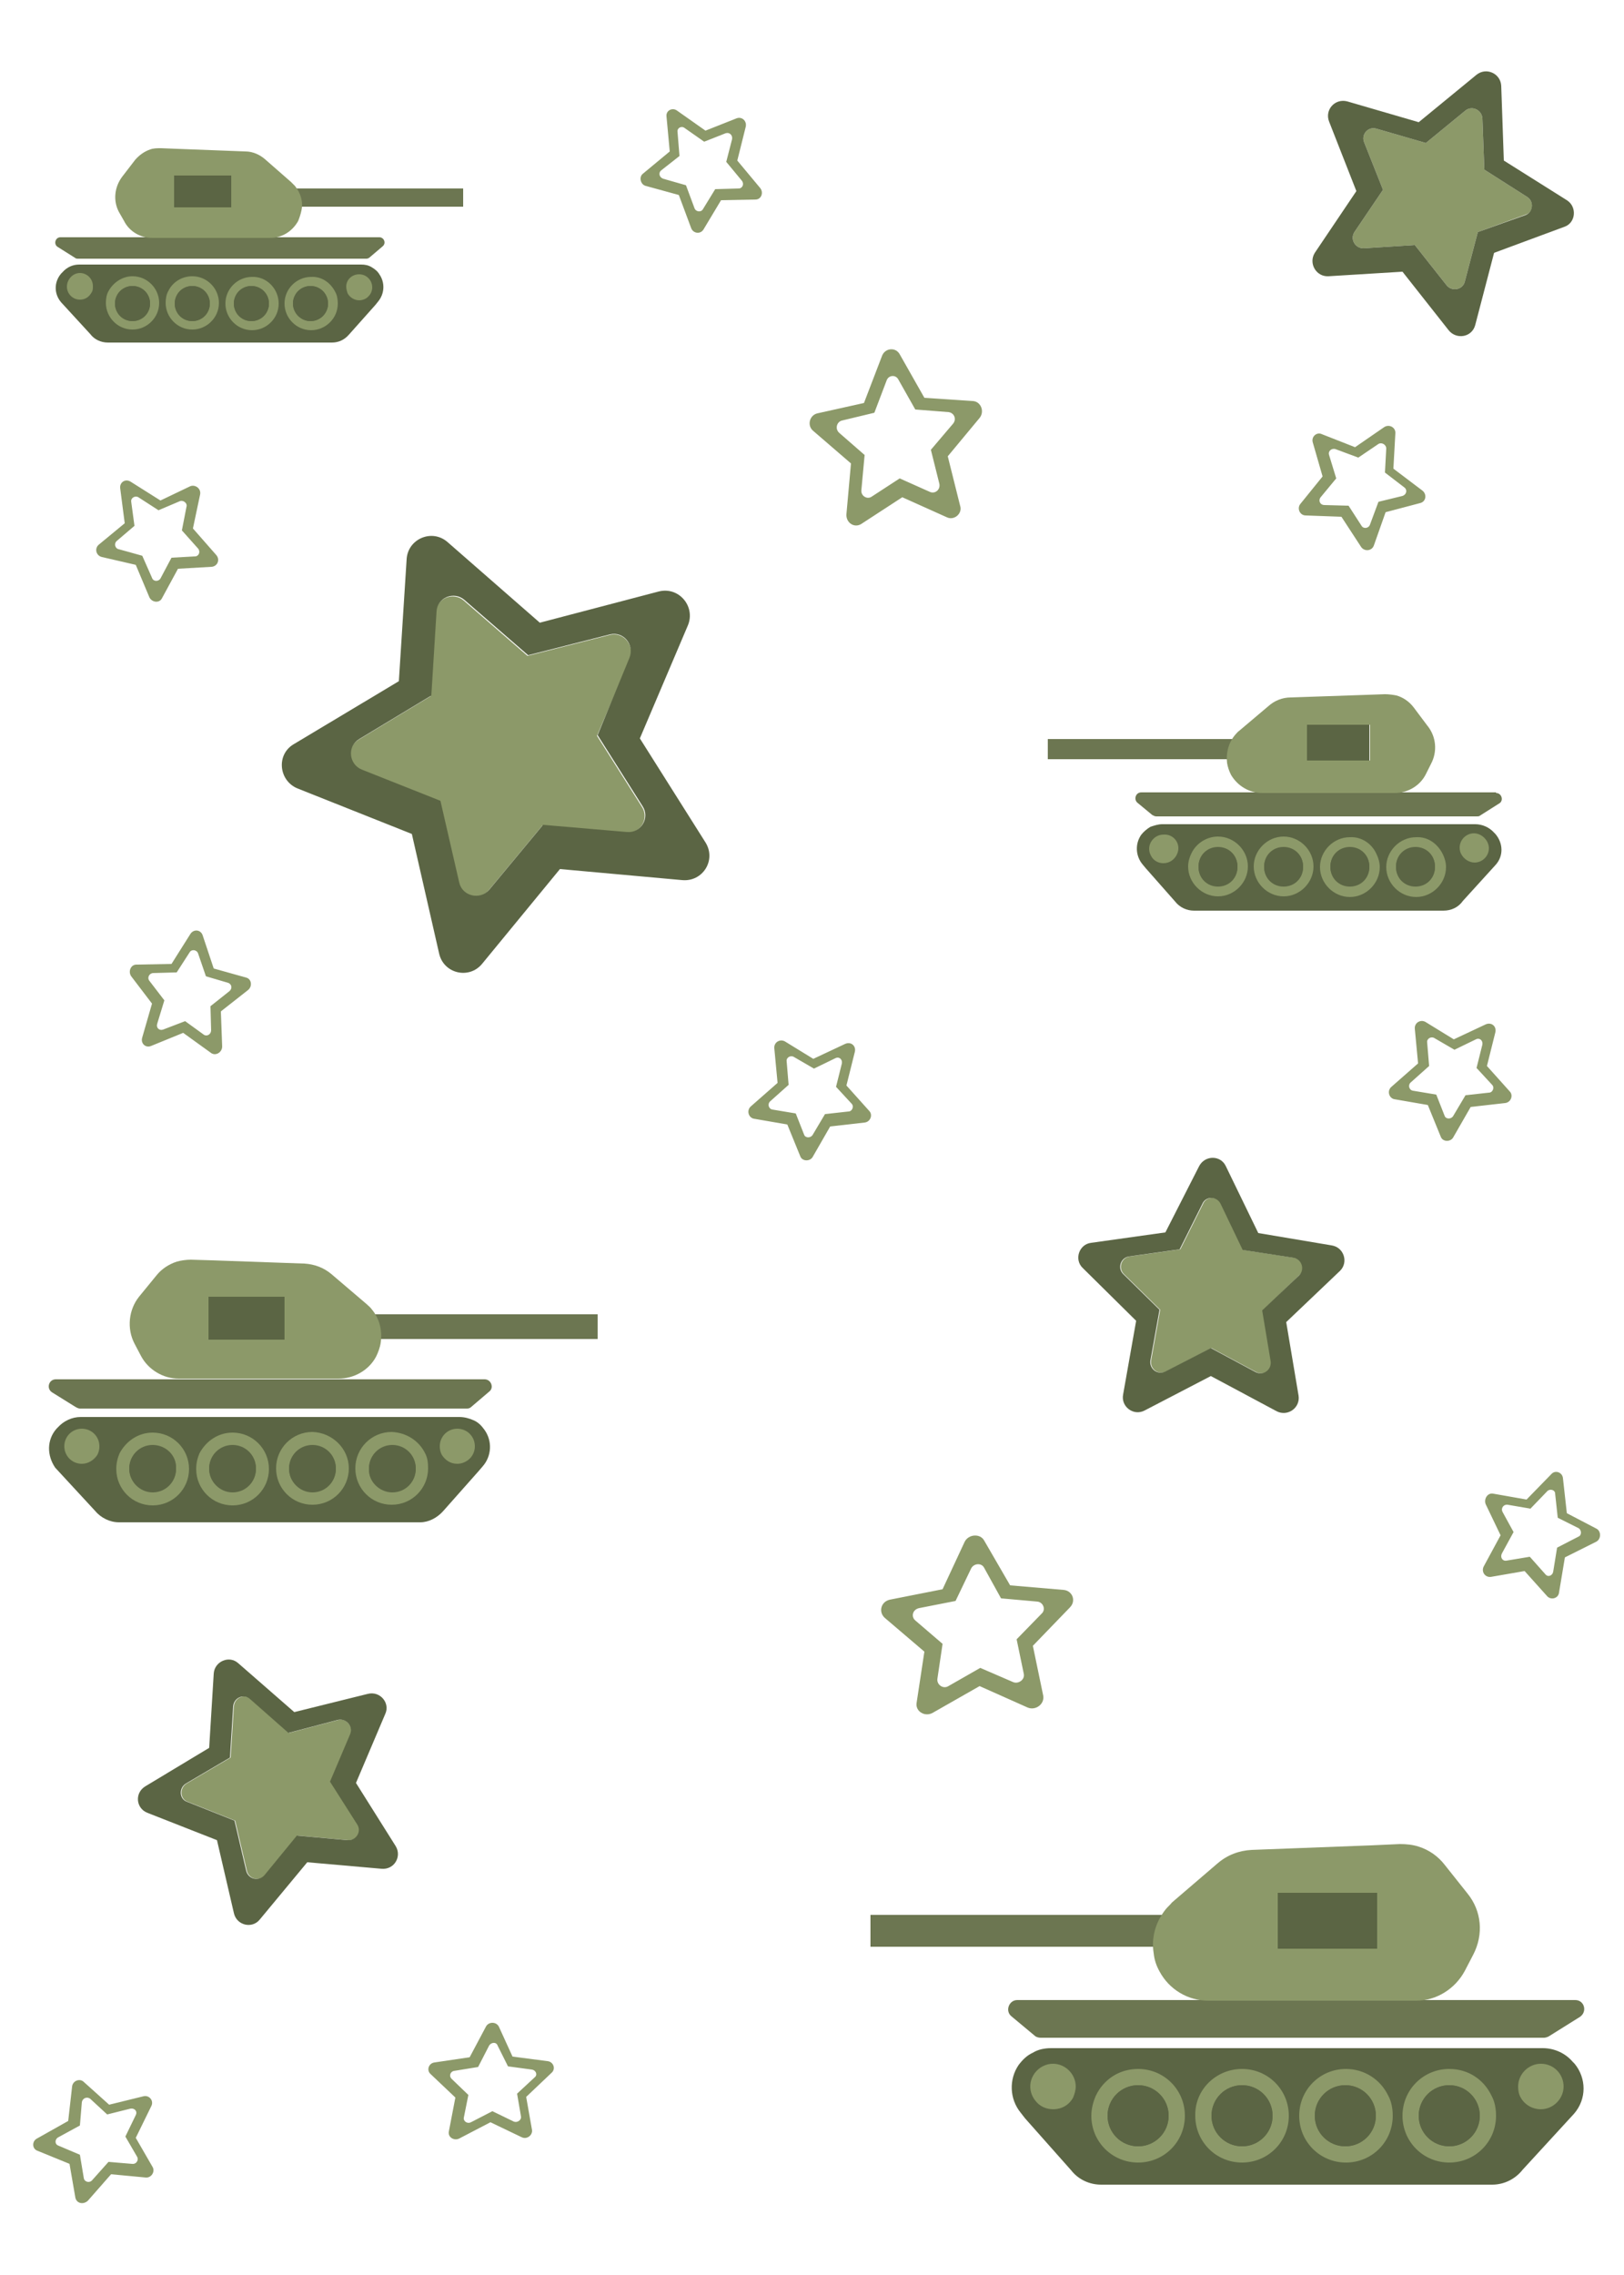 <svg xmlns="http://www.w3.org/2000/svg" viewBox="0 0 250 350"><path fill="#8C9969" d="M21 148.4c-.9 0-1.3 1.1-.8 1.8l3.2 4.2-1.5 5.2c-.3.9.5 1.7 1.4 1.3l4.9-2 4.3 3.1c.7.5 1.7-.1 1.7-1l-.2-5.4 4.2-3.3c.7-.6.5-1.7-.3-1.9l-5-1.4-1.7-5.1c-.3-.9-1.4-1-1.9-.2l-2.9 4.6-5.4.1zm2 2.5c-.4-.5 0-1.2.6-1.2l3.6-.1 2-3.1c.3-.5 1.1-.4 1.3.2l1.2 3.5 3.4 1c.6.2.7.9.2 1.3l-2.9 2.3.1 3.7c0 .6-.6 1-1.1.7l-2.9-2.1-3.4 1.3c-.6.2-1.1-.3-.9-.9l1.1-3.6-2.3-3zM76.8 311.8c-.4-.8-1.6-.8-2 0l-2.5 4.7-5.4.8c-.9.1-1.3 1.2-.6 1.8l3.8 3.6-1 5.2c-.2.9.8 1.5 1.6 1.1l4.8-2.5 4.8 2.3c.8.4 1.7-.3 1.6-1.1l-.9-5.1 3.9-3.7c.7-.6.3-1.7-.6-1.8l-5.4-.7-2.1-4.6zm-1.5 2.9c.3-.5 1.1-.6 1.3 0l1.6 3.2 3.7.5c.6.1.9.8.4 1.2l-2.7 2.5.6 3.5c.1.6-.6 1-1.1.8l-3.3-1.6-3.3 1.7c-.6.3-1.2-.2-1.1-.7l.7-3.5-2.6-2.5c-.4-.4-.2-1.1.4-1.2l3.7-.6 1.7-3.3zM219.4 157.2c-.8-.4-1.7.2-1.6 1.1l.5 5.3-4.1 3.6c-.7.6-.4 1.7.4 1.9l5.2.9 2 4.9c.3.8 1.5.8 1.9.1l2.7-4.7 5.3-.6c.9-.1 1.3-1.2.7-1.8l-3.5-3.9 1.3-5.2c.2-.9-.6-1.6-1.5-1.2l-4.9 2.3-4.4-2.7zm.3 3.2c-.1-.6.6-1 1.1-.7l3.1 1.8 3.3-1.6c.6-.3 1.1.2 1 .8l-.9 3.6 2.4 2.6c.4.4.1 1.2-.5 1.2l-3.6.4-1.9 3.2c-.3.5-1.1.5-1.3 0l-1.3-3.3-3.6-.6c-.6-.1-.8-.9-.3-1.3l2.8-2.5-.3-3.6zM99 26.7c-.7.5-.4 1.7.4 1.9l5.1 1.4 1.9 5.1c.3.8 1.4 1 1.9.2l2.7-4.5 5.3-.1c.9 0 1.3-1.1.7-1.8l-3.5-4.2 1.3-5.2c.2-.9-.6-1.6-1.4-1.3l-4.8 1.9-4.4-3.1c-.7-.5-1.7 0-1.6.9l.5 5.4-4.1 3.4zm3.1.8c-.6-.2-.8-.9-.3-1.3l2.8-2.2-.3-3.7c-.1-.6.6-1 1.1-.6l3 2.1 3.3-1.3c.6-.2 1.1.3 1 .9l-.9 3.5 2.4 2.9c.4.5.1 1.2-.5 1.2l-3.6.1-1.9 3.1c-.3.5-1.1.4-1.3-.2l-1.3-3.5-3.5-1zM125.8 63.6c-1.2.3-1.6 1.9-.6 2.7l5.8 5-.7 7.8c-.1 1.3 1.2 2.2 2.3 1.5l6.3-4.1 6.9 3.1c1.1.5 2.4-.6 2-1.8l-1.9-7.6 4.9-5.9c.8-1 .2-2.5-1-2.6l-7.5-.5-3.8-6.7c-.6-1.1-2.2-1-2.7.2L133 62l-7.2 1.6zm3.4 3c-.7-.6-.4-1.7.4-1.9l5-1.2 1.9-5c.3-.8 1.4-.9 1.8-.1l2.6 4.6 5.1.4c.9.1 1.3 1.1.7 1.8l-3.4 4 1.3 5.2c.2.9-.6 1.6-1.4 1.3l-4.7-2.1-4.3 2.8c-.7.5-1.7-.1-1.6-1l.5-5.4-3.9-3.4zM15.2 83.8c-.7.6-.4 1.7.5 1.9l5.2 1.2 2.1 5c.4.8 1.5.9 1.9.2l2.5-4.6 5.2-.3c.9-.1 1.3-1.1.7-1.8l-3.6-4.1 1.1-5.2c.2-.9-.7-1.6-1.5-1.3L24.7 77l-4.6-2.9c-.8-.5-1.7.1-1.6 1l.7 5.4-4 3.3zm3.1.7c-.6-.1-.8-.9-.3-1.3l2.7-2.3-.5-3.7c-.1-.6.6-1 1.1-.7l3.1 2 3.3-1.4c.5-.2 1.2.3 1 .9l-.7 3.6 2.5 2.8c.4.5.1 1.2-.5 1.2l-3.6.2-1.7 3.2c-.3.5-1.1.5-1.3-.1l-1.5-3.4-3.6-1zM120.8 160.2c-.8-.4-1.7.2-1.6 1.1l.5 5.3-4.1 3.6c-.7.6-.4 1.7.4 1.9l5.2.9 2 4.9c.3.8 1.5.8 1.9.1l2.7-4.7 5.3-.6c.9-.1 1.3-1.2.7-1.8l-3.5-3.9 1.3-5.2c.2-.9-.6-1.6-1.5-1.2l-4.9 2.3-4.4-2.7zm.3 3.1c-.1-.6.6-1 1.1-.7l3.1 1.8 3.3-1.6c.6-.3 1.1.2 1 .8l-.9 3.6 2.4 2.6c.4.4.1 1.2-.5 1.2l-3.6.4-1.9 3.2c-.3.5-1.1.5-1.3 0l-1.3-3.3-3.6-.6c-.6-.1-.8-.9-.3-1.3l2.8-2.5-.3-3.6zM12.9 320.3c-.6-.6-1.7-.2-1.8.7l-.6 5.3-4.8 2.7c-.8.4-.8 1.6.1 1.9l4.9 2 .9 5.2c.2.9 1.2 1.1 1.9.5l3.6-4.1 5.3.5c.9.1 1.5-.9 1.1-1.6l-2.6-4.5 2.4-4.9c.4-.8-.3-1.7-1.2-1.5l-5.3 1.3-3.9-3.5zm-.3 3.1c.1-.6.8-.9 1.3-.5l2.6 2.4 3.6-.9c.6-.1 1.1.4.8 1l-1.6 3.3 1.8 3.1c.3.5-.1 1.2-.8 1.1l-3.6-.3-2.5 2.8c-.4.5-1.2.3-1.3-.3l-.6-3.6-3.3-1.4c-.6-.2-.6-1 0-1.3l3.3-1.8.3-3.6zM229.9 229.8c-.9-.2-1.5.8-1.2 1.6l2.3 4.8-2.6 4.8c-.4.8.2 1.7 1.1 1.6l5.2-.9 3.5 3.9c.6.6 1.7.3 1.8-.6l.9-5.4 4.8-2.4c.8-.4.8-1.6.1-2l-4.6-2.4-.6-5.4c-.1-.9-1.2-1.3-1.8-.6l-3.8 3.9-5.1-.9zm1.4 2.8c-.3-.6.2-1.2.8-1.1l3.5.6 2.6-2.7c.4-.4 1.2-.2 1.2.4l.4 3.7 3.2 1.6c.5.3.5 1.1 0 1.3l-3.3 1.7-.6 3.7c-.1.6-.8.9-1.2.4l-2.4-2.7-3.6.6c-.6.1-1-.5-.7-1.1l1.8-3.3-1.7-3.1zM151.5 237c-.6-1.1-2.4-1-3 .2l-3.4 7.3-8.1 1.6c-1.4.3-1.8 1.9-.8 2.8l6.1 5.2-1.2 7.9c-.2 1.3 1.3 2.2 2.5 1.5l7.2-4.1 7.4 3.3c1.2.5 2.6-.5 2.4-1.8l-1.6-7.7 5.7-5.9c1-1 .4-2.6-1-2.7l-8.2-.7-4-6.9zm-2 4.3c.4-.8 1.6-.9 2-.1l2.6 4.7 5.6.5c.9.1 1.3 1.2.7 1.8l-3.9 4 1.1 5.3c.2.9-.8 1.6-1.6 1.3l-5.1-2.2-4.9 2.8c-.8.5-1.8-.2-1.7-1.1l.8-5.4-4.2-3.6c-.7-.6-.4-1.7.6-1.9l5.6-1.1 2.4-5zM219 75.5c.7.6.5 1.7-.4 1.9l-5.3 1.4-1.8 5.1c-.3.9-1.5 1-2 .2l-3-4.6-5.5-.2c-.9 0-1.4-1.1-.8-1.8l3.4-4.2-1.5-5.2c-.3-.9.6-1.7 1.4-1.3l5.1 2 4.5-3.1c.8-.5 1.8.1 1.7 1l-.3 5.4 4.5 3.4zm-3.1.8c.6-.2.8-.9.3-1.3l-3-2.3.2-3.7c0-.6-.7-1-1.2-.7l-3.1 2.1-3.5-1.3c-.6-.2-1.2.3-1 .9l1.1 3.6-2.4 2.9c-.4.5-.1 1.2.6 1.2l3.7.1 2 3.1c.3.5 1.1.4 1.3-.2l1.3-3.5 3.7-.9zM93.8 97.7l-12.6 3.2-9.8-8.5c-1.6-1.4-4.2-.4-4.3 1.8l-.8 12.9-11.1 6.7c-1.9 1.1-1.6 3.9.4 4.7l12.1 4.8 2.9 12.6c.5 2.1 3.2 2.7 4.6 1.1l8.3-10 12.9 1.1c2.2.2 3.6-2.2 2.4-4l-6.9-10.9 5.1-11.9c.7-2.1-1.1-4.2-3.2-3.6z"/><path fill="#5B6544" d="M101.4 91c3.1-.8 5.7 2.3 4.5 5.2l-7.4 17.4 10.1 16c1.7 2.7-.4 6.1-3.6 5.8l-18.8-1.7-12 14.6c-2 2.4-5.9 1.5-6.6-1.6l-4.2-18.4-17.6-7c-2.9-1.2-3.3-5.2-.6-6.8l16.2-9.7L62.6 86c.2-3.1 3.9-4.7 6.3-2.6l14.2 12.4 18.3-4.8zm-4.5 10.2c.8-2-.9-4.1-3-3.6l-12.6 3.2-9.8-8.5c-1.6-1.4-4.2-.4-4.3 1.8l-.8 12.9-11.1 6.7c-1.9 1.1-1.6 3.9.4 4.7l12.1 4.8 2.9 12.6c.5 2.1 3.2 2.7 4.6 1.1l8.3-10 12.9 1.1c2.2.2 3.6-2.2 2.4-4L92 113.1l4.9-11.9z"/><g><path fill="#8C9969" d="M52.1 264.6l-7.6 2-5.9-5.2c-1-.9-2.5-.2-2.6 1.1l-.5 7.9-6.8 4c-1.1.7-1 2.4.2 2.8l7.3 2.9 1.8 7.7c.3 1.3 1.9 1.7 2.8.7l5-6.1 7.8.7c1.3.1 2.2-1.3 1.5-2.4l-4.2-6.6 3.1-7.2c.4-1.3-.7-2.6-1.9-2.3z"/><path fill="#5B6544" d="M56.6 260.6c1.9-.5 3.5 1.4 2.7 3.1l-4.5 10.6 6.1 9.7c1 1.6-.2 3.7-2.2 3.5l-11.4-1-7.3 8.8c-1.2 1.5-3.6.9-4-1l-2.6-11.2-10.7-4.2c-1.8-.7-2-3.1-.3-4.1l9.8-5.9.7-11.4c.1-1.9 2.4-2.9 3.8-1.6l8.6 7.5 11.3-2.8zm-2.7 6.2c.5-1.2-.6-2.5-1.9-2.2l-7.6 2-5.9-5.2c-1-.9-2.5-.2-2.6 1.1l-.5 7.9-6.8 4c-1.1.7-1 2.4.2 2.8l7.3 2.9 1.8 7.7c.3 1.3 1.9 1.7 2.8.7l5-6.1 7.8.7c1.3.1 2.2-1.3 1.5-2.4l-4.2-6.6 3.1-7.3z"/></g><g><path fill="#8C9969" d="M235.1 30.3l-6.6-4.2-.3-7.9c-.1-1.3-1.6-2-2.6-1.2l-6.1 5-7.6-2.2c-1.3-.4-2.4.9-1.9 2.1l2.9 7.3-4.4 6.5c-.7 1.1.1 2.5 1.4 2.5l7.9-.5 4.9 6.2c.8 1 2.5.7 2.8-.6l2-7.6 7.4-2.7c1.1-.3 1.3-2 .2-2.7z"/><path fill="#5B6544" d="M241.2 30.8c1.6 1 1.4 3.5-.4 4.1l-10.8 4-2.9 11.1c-.5 1.9-2.9 2.3-4.1.8l-7.1-9-11.4.7c-1.9.1-3.1-2-2.1-3.6l6.4-9.5-4.2-10.7c-.7-1.8.9-3.6 2.8-3.1l11 3.2 8.9-7.3c1.5-1.2 3.7-.2 3.8 1.7l.4 11.5 9.7 6.1zm-6.4 2.3c1.2-.4 1.4-2.1.3-2.8l-6.6-4.2-.3-7.9c-.1-1.3-1.6-2-2.6-1.2l-6.1 5-7.6-2.2c-1.3-.4-2.4.9-1.9 2.1l2.9 7.3-4.4 6.5c-.7 1.1.1 2.5 1.4 2.5l7.9-.5 4.9 6.2c.8 1 2.5.7 2.8-.6l2-7.6 7.3-2.6z"/></g><g><path fill="#5B6544" d="M242.4 317.5l-.3-.3c-1.1-1.3-2.8-2.1-4.6-2.1h-75.7c-1 0-2 .2-2.8.7-.9.4-1.6 1.1-2.2 1.9-1.5 2.2-1.4 5.2.3 7.3l.7.9 7.1 8c1.1 1.4 2.8 2.2 4.6 2.2H229.7c1.9 0 3.6-.9 4.7-2.3l7.9-8.6c2-2.3 1.9-5.5.1-7.7z"/><path fill="#8C9969" d="M240.7 321c0 1.9-1.6 3.5-3.5 3.5-1.3 0-2.5-.7-3.1-1.8-.3-.5-.4-1.1-.4-1.7 0-1.9 1.6-3.5 3.5-3.5 2 0 3.5 1.6 3.5 3.5zM175.2 318.3c4 0 7.2 3.2 7.2 7.2s-3.2 7.2-7.2 7.2-7.2-3.2-7.2-7.2c0-1.1.3-2.2.7-3.1 1.2-2.5 3.6-4.1 6.5-4.1zm4.7 7.2c0-2.6-2.1-4.7-4.7-4.7s-4.7 2.1-4.7 4.7 2.1 4.7 4.7 4.7 4.7-2.1 4.7-4.7z"/><path fill="#5B6544" d="M175.2 320.8c2.6 0 4.7 2.1 4.7 4.7s-2.1 4.7-4.7 4.7-4.7-2.1-4.7-4.7 2.1-4.7 4.7-4.7z"/><path fill="#8C9969" d="M165.6 321c0 .6-.2 1.2-.4 1.7-.6 1.1-1.7 1.8-3.1 1.8-1.1 0-2.1-.5-2.7-1.3-.5-.6-.8-1.4-.8-2.2 0-1.9 1.6-3.5 3.5-3.5s3.5 1.6 3.5 3.5zM213.7 322.4c.5.9.7 2 .7 3.1 0 4-3.2 7.2-7.2 7.2s-7.2-3.2-7.2-7.2 3.2-7.2 7.2-7.2c2.8 0 5.3 1.6 6.5 4.1zm-1.9 3.1c0-2.6-2.1-4.7-4.7-4.7s-4.7 2.1-4.7 4.7 2.1 4.7 4.7 4.7 4.7-2.1 4.7-4.7z"/><path fill="#5B6544" d="M207.1 320.8c2.6 0 4.7 2.1 4.7 4.7s-2.1 4.7-4.7 4.7-4.7-2.1-4.7-4.7 2.1-4.7 4.7-4.7z"/><path fill="#8C9969" d="M229.6 322.4c.5.9.7 2 .7 3.1 0 4-3.2 7.2-7.2 7.2s-7.2-3.2-7.2-7.2 3.2-7.2 7.2-7.2c2.9 0 5.3 1.6 6.5 4.1zm-1.8 3.1c0-2.6-2.1-4.7-4.7-4.7s-4.7 2.1-4.7 4.7 2.1 4.7 4.7 4.7 4.7-2.1 4.7-4.7z"/><path fill="#5B6544" d="M223.1 320.8c2.6 0 4.7 2.1 4.7 4.7s-2.1 4.7-4.7 4.7-4.7-2.1-4.7-4.7 2.1-4.7 4.7-4.7z"/><path fill="#8C9969" d="M191.2 318.3c4 0 7.2 3.2 7.2 7.2s-3.2 7.2-7.2 7.2-7.2-3.2-7.2-7.2c-.1-4 3.2-7.2 7.2-7.2zm4.7 7.2c0-2.6-2.1-4.7-4.7-4.7s-4.7 2.1-4.7 4.7 2.1 4.7 4.7 4.7 4.7-2.1 4.7-4.7z"/><path fill="#5B6544" d="M191.2 320.8c2.6 0 4.7 2.1 4.7 4.7s-2.1 4.7-4.7 4.7-4.7-2.1-4.7-4.7 2.1-4.7 4.7-4.7z"/><g><path fill="#6C7651" d="M242.5 307.7c1.4 0 1.9 1.8.7 2.6l-4.8 3c-.2.1-.5.2-.7.2h-77.5c-.3 0-.7-.1-.9-.3l-3.6-3c-1-.8-.4-2.5.9-2.5h85.9z"/></g><g><path fill="#6C7651" d="M134 294.6h47.5c-1.5 1.4-2.2 3.2-1.8 4.9H134v-4.9z"/></g><g><path fill="#5B6544" d="M196.7 291.2H212v8.6h-15.3z"/></g><g><path fill="#8C9969" d="M225.9 291.3c2.2 2.7 2.5 6.3.9 9.4l-1.3 2.5c-1.5 2.8-4.4 4.6-7.5 4.6h-32c-3.1 0-6-1.7-7.5-4.5-.5-.9-.8-1.8-.9-2.8-.4-2.4.3-4.8 1.8-6.7.3-.4.7-.7 1-1.1l7-6c1.5-1.3 3.3-2 5.3-2.1l18.4-.7 4.4-.2c1 0 2 .1 2.9.4 1.6.5 3 1.5 4 2.8l3.5 4.4zm-13.9 8.5v-8.6h-15.3v8.6H212z"/></g></g><g><path fill="#5B6544" d="M230.2 128.3l-.2-.2c-.7-.8-1.8-1.3-2.9-1.3h-48.2c-.6 0-1.2.2-1.8.4-.5.3-1 .7-1.4 1.2-1 1.4-.9 3.3.2 4.6l.5.6 4.5 5.1c.7.9 1.8 1.4 2.9 1.4h38.4c1.2 0 2.3-.5 3-1.5l5-5.5c1.3-1.4 1.2-3.4 0-4.8z"/><path fill="#8C9969" d="M229.2 130.5c0 1.2-1 2.2-2.2 2.2-.8 0-1.6-.5-2-1.2-.2-.3-.3-.7-.3-1.1 0-1.2 1-2.2 2.2-2.2s2.3 1.1 2.3 2.3zM187.5 128.7c2.5 0 4.6 2.1 4.6 4.6 0 2.5-2.1 4.6-4.6 4.6-2.5 0-4.6-2.1-4.6-4.6 0-.7.2-1.4.5-2 .7-1.5 2.3-2.6 4.1-2.6zm3 4.6c0-1.7-1.3-3-3-3s-3 1.3-3 3 1.3 3 3 3c1.6.1 3-1.3 3-3z"/><path fill="#5B6544" d="M187.5 130.4c1.7 0 3 1.3 3 3s-1.3 3-3 3-3-1.3-3-3 1.3-3 3-3z"/><path fill="#8C9969" d="M181.4 130.5c0 .4-.1.7-.3 1.1-.4.7-1.1 1.2-2 1.2-.7 0-1.3-.3-1.7-.8-.3-.4-.5-.9-.5-1.4 0-1.2 1-2.2 2.2-2.2 1.3-.1 2.3.9 2.3 2.1zM211.9 131.4c.3.6.5 1.3.5 2 0 2.5-2.1 4.6-4.6 4.6-2.5 0-4.6-2.1-4.6-4.6 0-2.5 2.1-4.6 4.6-4.6 1.8-.1 3.4 1 4.1 2.6zm-1.1 1.9c0-1.7-1.3-3-3-3s-3 1.3-3 3 1.3 3 3 3c1.6.1 3-1.3 3-3z"/><path fill="#5B6544" d="M207.8 130.4c1.7 0 3 1.3 3 3s-1.3 3-3 3-3-1.3-3-3 1.3-3 3-3z"/><path fill="#8C9969" d="M222.1 131.4c.3.6.5 1.3.5 2 0 2.5-2.1 4.6-4.6 4.6-2.5 0-4.6-2.1-4.6-4.6 0-2.5 2.1-4.6 4.6-4.6 1.8-.1 3.3 1 4.1 2.6zm-1.2 1.9c0-1.7-1.3-3-3-3s-3 1.3-3 3 1.3 3 3 3c1.7.1 3-1.3 3-3z"/><path fill="#5B6544" d="M217.9 130.4c1.7 0 3 1.3 3 3s-1.3 3-3 3-3-1.3-3-3 1.4-3 3-3z"/><path fill="#8C9969" d="M197.6 128.7c2.5 0 4.6 2.1 4.6 4.6 0 2.5-2.1 4.6-4.6 4.6-2.5 0-4.6-2.1-4.6-4.6 0-2.5 2.1-4.6 4.6-4.6zm3 4.6c0-1.7-1.3-3-3-3s-3 1.3-3 3 1.3 3 3 3c1.7.1 3-1.3 3-3z"/><path fill="#5B6544" d="M197.6 130.4c1.7 0 3 1.3 3 3s-1.3 3-3 3-3-1.3-3-3 1.4-3 3-3z"/><g><path fill="#6C7651" d="M230.3 122c.9 0 1.2 1.2.5 1.6l-3 1.9c-.1.1-.3.1-.5.1H178c-.2 0-.4-.1-.6-.2l-2.3-1.9c-.6-.5-.3-1.6.6-1.6h54.6z"/></g><g><path fill="#6C7651" d="M161.3 113.7h30.2c-1 .9-1.4 2-1.2 3.1h-29v-3.1z"/></g><g><path fill="#5B6544" d="M201.1 111.5h9.7v5.5h-9.7z"/></g><g><path fill="#8C9969" d="M219.7 111.6c1.4 1.7 1.6 4 .6 5.9l-.8 1.6c-.9 1.8-2.8 2.9-4.8 2.9h-20.4c-2 0-3.8-1.1-4.8-2.8-.3-.6-.5-1.2-.6-1.8-.2-1.5.2-3.1 1.2-4.3.2-.2.4-.5.7-.7l4.5-3.8c.9-.8 2.1-1.3 3.4-1.3l11.7-.4 2.8-.1c.6 0 1.3.1 1.8.2 1 .3 1.9.9 2.6 1.8l2.1 2.8zm-8.8 5.4v-5.5h-9.7v5.5h9.7z"/></g></g><g><path fill="#5B6544" d="M8.7 219.8l.2-.2c.9-1 2.2-1.6 3.5-1.6h58.3c.8 0 1.5.2 2.2.5.7.3 1.2.8 1.7 1.5 1.2 1.7 1.1 4-.3 5.6l-.6.7-5.5 6.2c-.9 1-2.2 1.7-3.5 1.7H18.3c-1.4 0-2.8-.7-3.7-1.8l-6.1-6.6c-1.3-1.9-1.3-4.3.2-6z"/><path fill="#8C9969" d="M9.9 222.5c0 1.5 1.2 2.7 2.7 2.7 1 0 1.9-.6 2.4-1.4.2-.4.3-.8.3-1.3 0-1.5-1.2-2.7-2.7-2.7s-2.7 1.2-2.7 2.7zM65.4 223.5c.4.7.5 1.5.5 2.4 0 3.1-2.5 5.6-5.6 5.6-3.1 0-5.6-2.5-5.6-5.6 0-3.1 2.5-5.6 5.6-5.6 2.3.1 4.2 1.4 5.1 3.2zm-5 6.1c2 0 3.6-1.6 3.6-3.6s-1.6-3.6-3.6-3.6-3.6 1.6-3.6 3.6c-.1 1.9 1.6 3.6 3.6 3.6z"/><path fill="#5B6544" d="M60.4 222.3c-2 0-3.6 1.6-3.6 3.6s1.6 3.6 3.6 3.6 3.6-1.6 3.6-3.6-1.6-3.6-3.6-3.6z"/><path fill="#8C9969" d="M67.7 222.5c0 .5.1.9.3 1.3.5.8 1.3 1.4 2.4 1.4.8 0 1.6-.4 2.1-1 .4-.5.6-1.1.6-1.7 0-1.5-1.2-2.7-2.7-2.7s-2.7 1.2-2.7 2.7zM35.8 220.4c3.1 0 5.6 2.5 5.6 5.6 0 3.1-2.5 5.6-5.6 5.6-3.1 0-5.6-2.5-5.6-5.6 0-.9.2-1.7.5-2.4 1-1.9 2.9-3.2 5.1-3.2zm0 9.2c2 0 3.6-1.6 3.6-3.6s-1.6-3.6-3.6-3.6-3.6 1.6-3.6 3.6c0 1.9 1.6 3.6 3.6 3.6z"/><path fill="#5B6544" d="M35.8 222.3c-2 0-3.6 1.6-3.6 3.6s1.6 3.6 3.6 3.6 3.6-1.6 3.6-3.6-1.6-3.6-3.6-3.6z"/><path fill="#8C9969" d="M23.5 220.4c3.1 0 5.6 2.5 5.6 5.6 0 3.1-2.5 5.6-5.6 5.6-3.1 0-5.6-2.5-5.6-5.6 0-.9.2-1.7.5-2.4 1-1.9 2.9-3.2 5.1-3.2zm0 9.2c2 0 3.6-1.6 3.6-3.6s-1.6-3.6-3.6-3.6-3.6 1.6-3.6 3.6c0 1.9 1.6 3.6 3.6 3.6z"/><path fill="#5B6544" d="M23.5 222.3c-2 0-3.6 1.6-3.6 3.6s1.6 3.6 3.6 3.6 3.6-1.6 3.6-3.6c.1-2-1.6-3.6-3.6-3.6z"/><path fill="#8C9969" d="M53.7 225.9c0 3.1-2.5 5.6-5.6 5.6-3.1 0-5.6-2.5-5.6-5.6 0-3.1 2.5-5.6 5.6-5.6 3.1.1 5.6 2.6 5.6 5.6zm-5.6 3.7c2 0 3.6-1.6 3.6-3.6s-1.6-3.6-3.6-3.6-3.6 1.6-3.6 3.6c0 1.9 1.6 3.6 3.6 3.6z"/><path fill="#5B6544" d="M48.1 222.3c-2 0-3.6 1.6-3.6 3.6s1.6 3.6 3.6 3.6 3.6-1.6 3.6-3.6-1.6-3.6-3.6-3.6z"/><g><path fill="#6C7651" d="M8.6 212.2c-1.1 0-1.5 1.4-.6 2l3.7 2.3c.2.1.4.2.6.2h59.6c.3 0 .5-.1.7-.3l2.7-2.3c.8-.6.3-1.9-.7-1.9h-66z"/></g><g><path fill="#6C7651" d="M92 202.2H55.5c1.2 1.1 1.7 2.4 1.4 3.8H92v-3.8z"/></g><g><path fill="#5B6544" d="M32.1 199.5h11.8v6.6H32.1z"/></g><g><path fill="#8C9969" d="M24.1 196.2c.8-1 1.9-1.7 3.1-2.1.7-.2 1.5-.3 2.2-.3l3.4.1 14.1.5c1.5.1 2.9.6 4.1 1.6l5.4 4.6c.3.3.6.5.8.8 1.2 1.4 1.7 3.3 1.4 5.2-.1.7-.4 1.5-.7 2.1-1.1 2.1-3.4 3.4-5.8 3.4H27.5c-2.4 0-4.7-1.4-5.8-3.5l-1-1.9c-1.2-2.3-.9-5.2.7-7.2l2.7-3.3zm19.7 9.9v-6.6H32.1v6.6h11.7z"/></g></g><g><path fill="#5B6544" d="M9.4 42.1l.2-.2c.7-.8 1.6-1.2 2.6-1.2h43.4c.6 0 1.1.1 1.6.4.5.3.9.6 1.2 1.1.9 1.3.8 3-.2 4.2l-.4.5-4.1 4.6c-.7.8-1.6 1.2-2.6 1.2H16.6c-1.1 0-2.1-.5-2.7-1.3l-4.5-4.9c-1.1-1.3-1.1-3.1 0-4.4z"/><path fill="#8C9969" d="M10.3 44.1c0 1.1.9 2 2 2 .8 0 1.4-.4 1.8-1.1.2-.3.2-.6.2-1 0-1.1-.9-2-2-2s-2 1-2 2.1zM51.6 44.9c.3.5.4 1.2.4 1.8 0 2.3-1.9 4.1-4.1 4.1-2.3 0-4.1-1.9-4.1-4.1 0-2.3 1.9-4.1 4.1-4.1 1.6-.1 3 .9 3.7 2.3zm-3.8 4.5c1.5 0 2.7-1.2 2.7-2.7 0-1.5-1.2-2.7-2.7-2.7-1.5 0-2.7 1.2-2.7 2.7 0 1.5 1.3 2.7 2.7 2.7z"/><circle fill="#5B6544" cx="47.8" cy="46.7" r="2.7"/><path fill="#8C9969" d="M53.3 44.1c0 .3.1.7.2 1 .3.6 1 1.1 1.8 1.1.6 0 1.2-.3 1.5-.7.3-.3.5-.8.5-1.3 0-1.1-.9-2-2-2s-2 .8-2 1.9zM29.6 42.5c2.3 0 4.1 1.9 4.1 4.1 0 2.3-1.9 4.1-4.1 4.1-2.3 0-4.1-1.9-4.1-4.1 0-.6.1-1.3.4-1.8.6-1.3 2-2.3 3.7-2.3zm0 6.9c1.5 0 2.7-1.2 2.7-2.7 0-1.5-1.2-2.7-2.7-2.7-1.5 0-2.7 1.2-2.7 2.7 0 1.5 1.2 2.7 2.7 2.7z"/><path fill="#5B6544" d="M29.6 44c-1.5 0-2.7 1.2-2.7 2.7 0 1.5 1.2 2.7 2.7 2.7 1.5 0 2.7-1.2 2.7-2.7 0-1.5-1.2-2.7-2.7-2.7z"/><path fill="#8C9969" d="M20.4 42.5c2.3 0 4.1 1.9 4.1 4.1 0 2.3-1.9 4.1-4.1 4.1-2.3 0-4.1-1.9-4.1-4.1 0-.6.1-1.3.4-1.8.7-1.3 2.1-2.3 3.7-2.3zm0 6.9c1.5 0 2.7-1.2 2.7-2.7 0-1.5-1.2-2.7-2.7-2.7-1.5 0-2.7 1.2-2.7 2.7 0 1.5 1.2 2.7 2.7 2.7z"/><path fill="#5B6544" d="M20.4 44c-1.5 0-2.7 1.2-2.7 2.7 0 1.5 1.2 2.7 2.7 2.7 1.5 0 2.7-1.2 2.7-2.7 0-1.5-1.2-2.7-2.7-2.7z"/><path fill="#8C9969" d="M42.9 46.7c0 2.3-1.9 4.1-4.1 4.1-2.3 0-4.1-1.9-4.1-4.1 0-2.3 1.9-4.1 4.1-4.1 2.2-.1 4.1 1.8 4.1 4.1zm-4.2 2.7c1.5 0 2.7-1.2 2.7-2.7 0-1.5-1.2-2.7-2.7-2.7-1.5 0-2.7 1.2-2.7 2.7 0 1.5 1.2 2.7 2.7 2.7z"/><path fill="#5B6544" d="M38.7 44c-1.5 0-2.7 1.2-2.7 2.7 0 1.5 1.2 2.7 2.7 2.7 1.5 0 2.7-1.2 2.7-2.7 0-1.5-1.2-2.7-2.7-2.7z"/><g><path fill="#6C7651" d="M9.3 36.5c-.8 0-1.1 1.1-.4 1.5l2.7 1.7c.1.1.3.1.4.1h44.4c.2 0 .4-.1.5-.2l2-1.7c.6-.5.2-1.4-.5-1.4H9.3z"/></g><g><path fill="#6C7651" d="M71.4 29H44.2c.9.8 1.3 1.8 1 2.8h26.1V29z"/></g><g><path fill="#5B6544" d="M26.8 27h8.8v4.9h-8.8z"/></g><g><path fill="#8C9969" d="M20.8 24.6c.6-.7 1.4-1.3 2.3-1.6.5-.2 1.1-.2 1.7-.2l2.5.1 10.5.4c1.1 0 2.2.5 3 1.2l4 3.5.6.6c.9 1.1 1.3 2.5 1 3.8-.1.5-.3 1.1-.5 1.6-.9 1.6-2.5 2.6-4.3 2.6H23.4c-1.8 0-3.5-1-4.3-2.6l-.8-1.4c-.9-1.7-.7-3.8.5-5.4l2-2.6zm14.8 7.3V27h-8.8v4.9h8.8z"/></g></g><g><path fill="#8C9969" d="M199.2 193.5l-7.8-1.2-3.4-7.1c-.6-1.2-2.3-1.2-2.8 0l-3.5 7-7.8 1.1c-1.3.2-1.8 1.8-.9 2.7l5.6 5.5-1.4 7.8c-.2 1.3 1.1 2.3 2.3 1.7l7-3.6 6.9 3.7c1.2.6 2.5-.4 2.3-1.7l-1.3-7.8 5.7-5.5c.9-.8.4-2.4-.9-2.6z"/><path fill="#5B6544" d="M205 191.6c1.9.3 2.6 2.6 1.3 3.9l-8.3 7.9 1.9 11.3c.3 1.9-1.7 3.3-3.4 2.4l-10.1-5.4-10.2 5.3c-1.7.9-3.7-.6-3.3-2.5l2-11.3-8.2-8.1c-1.4-1.3-.6-3.7 1.3-3.9l11.4-1.6 5.2-10.2c.9-1.7 3.3-1.7 4.1 0l5 10.3 11.3 1.9zm-5 4.6c.9-.9.4-2.5-.9-2.7l-7.8-1.2-3.4-7.1c-.6-1.2-2.3-1.2-2.8 0l-3.5 7-7.8 1.1c-1.3.2-1.8 1.8-.9 2.7l5.6 5.5-1.4 7.8c-.2 1.3 1.1 2.3 2.3 1.7l7-3.6 6.9 3.7c1.2.6 2.5-.4 2.3-1.7l-1.3-7.8 5.7-5.4z"/></g></svg>